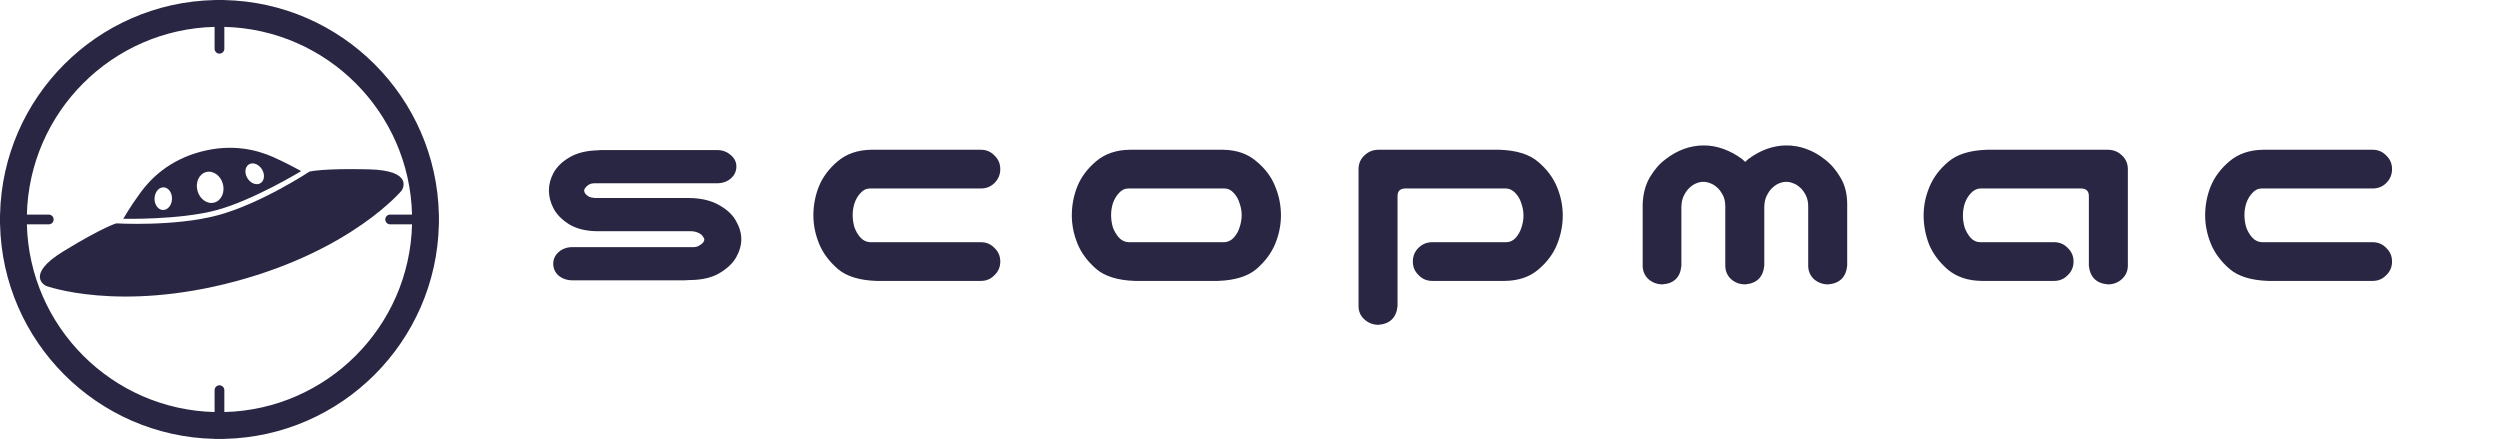 <svg width="262" height="46" viewBox="0 0 262 46" fill="none" xmlns="http://www.w3.org/2000/svg">
<path fill-rule="evenodd" clip-rule="evenodd" d="M22.489 45.994V46H23.511V45.994C35.808 45.726 45.726 35.808 45.994 23.511H46V22.489H45.994C45.726 10.192 35.808 0.274 23.511 0.006V0H22.489V0.006C10.192 0.274 0.274 10.192 0.006 22.489H0V23.511H0.006C0.274 35.808 10.192 45.726 22.489 45.994ZM23.511 43.182V40.889C23.511 40.607 23.282 40.378 23 40.378C22.718 40.378 22.489 40.607 22.489 40.889V43.182C11.745 42.916 3.084 34.255 2.817 23.511H5.111C5.393 23.511 5.622 23.282 5.622 23C5.622 22.718 5.393 22.489 5.111 22.489H2.817C3.084 11.745 11.745 3.084 22.489 2.817V5.111C22.489 5.393 22.718 5.622 23 5.622C23.282 5.622 23.511 5.393 23.511 5.111V2.817C34.255 3.084 42.916 11.745 43.182 22.489H40.889C40.607 22.489 40.378 22.718 40.378 23C40.378 23.282 40.607 23.511 40.889 23.511H43.182C42.916 34.255 34.255 42.916 23.511 43.182Z" fill="#292643"/>
<path fill-rule="evenodd" clip-rule="evenodd" d="M14.744 20.155C15.79 18.733 17.697 16.794 21.027 15.902C24.357 15.009 26.978 15.735 28.596 16.443C30.008 17.062 31.564 17.932 31.564 17.932C31.564 17.932 26.54 20.991 22.669 22.029C18.797 23.066 12.917 22.928 12.917 22.928C12.917 22.928 13.697 21.577 14.744 20.155ZM26.159 18.961C26.607 19.398 27.21 19.417 27.505 19.004C27.8 18.59 27.675 17.9 27.227 17.463C26.778 17.026 26.175 17.006 25.88 17.42C25.585 17.834 25.71 18.524 26.159 18.961ZM22.455 21.229C23.19 21.032 23.595 20.157 23.358 19.274C23.122 18.392 22.334 17.836 21.598 18.033C20.863 18.23 20.458 19.105 20.695 19.988C20.931 20.871 21.719 21.427 22.455 21.229ZM17.97 21.212C17.795 21.831 17.269 22.157 16.794 21.941C16.32 21.724 16.077 21.047 16.251 20.428C16.425 19.809 16.951 19.483 17.426 19.699C17.901 19.915 18.144 20.593 17.97 21.212Z" fill="#292643"/>
<path d="M12.19 23.409C12.19 23.409 10.857 23.766 6.686 26.311C2.514 28.856 4.807 29.955 4.807 29.955C4.807 29.955 12.414 32.77 24.667 29.487C36.921 26.204 42.101 19.962 42.101 19.962C42.101 19.962 43.537 17.864 38.652 17.746C33.767 17.627 32.434 17.984 32.434 17.984C32.434 17.984 27.333 21.35 22.812 22.561C18.29 23.773 12.19 23.409 12.19 23.409Z" fill="#292643"/>
<path d="M77.172 17.451C77.172 17.956 76.97 18.38 76.567 18.723C76.183 19.046 75.709 19.207 75.144 19.207H62.338C62.076 19.207 61.864 19.258 61.702 19.358C61.541 19.459 61.42 19.57 61.339 19.691C61.258 19.792 61.218 19.883 61.218 19.964C61.218 20.065 61.258 20.176 61.339 20.297C61.42 20.398 61.541 20.499 61.702 20.6C61.864 20.68 62.076 20.731 62.338 20.751H72.237C73.509 20.771 74.558 21.023 75.386 21.508C76.213 21.972 76.799 22.527 77.142 23.173C77.505 23.799 77.687 24.434 77.687 25.08C77.687 25.706 77.505 26.341 77.142 26.987C76.778 27.613 76.183 28.168 75.356 28.652C74.548 29.116 73.509 29.349 72.237 29.349C72.016 29.369 71.854 29.379 71.753 29.379H60.007C59.442 29.379 58.958 29.217 58.554 28.895C58.17 28.551 57.979 28.138 57.979 27.653C57.979 27.149 58.181 26.725 58.584 26.382C58.968 26.059 59.442 25.898 60.007 25.898H72.48C72.782 25.918 73.025 25.877 73.206 25.776C73.408 25.675 73.559 25.564 73.66 25.443C73.761 25.322 73.812 25.201 73.812 25.08C73.812 25.02 73.761 24.919 73.66 24.777C73.559 24.616 73.408 24.495 73.206 24.414C73.025 24.313 72.782 24.253 72.48 24.232H62.55C61.379 24.212 60.411 23.97 59.644 23.506C58.877 23.021 58.332 22.466 58.009 21.841C57.686 21.215 57.525 20.59 57.525 19.964C57.525 19.338 57.686 18.723 58.009 18.117C58.352 17.491 58.897 16.957 59.644 16.513C60.411 16.049 61.379 15.796 62.55 15.756C62.752 15.736 62.903 15.726 63.004 15.726H75.144C75.709 15.726 76.183 15.897 76.567 16.24C76.97 16.563 77.172 16.967 77.172 17.451ZM91.843 29.439C90.067 29.379 88.724 28.965 87.816 28.198C86.908 27.411 86.252 26.533 85.848 25.564C85.445 24.576 85.243 23.576 85.243 22.567C85.243 21.518 85.435 20.509 85.818 19.54C86.222 18.551 86.878 17.673 87.786 16.906C88.714 16.119 89.885 15.716 91.298 15.695H102.802C103.367 15.695 103.841 15.897 104.224 16.301C104.628 16.684 104.83 17.159 104.83 17.724C104.83 18.289 104.628 18.773 104.224 19.177C103.841 19.56 103.367 19.752 102.802 19.752H91.177C90.793 19.752 90.46 19.913 90.177 20.236C89.895 20.539 89.683 20.902 89.542 21.326C89.421 21.73 89.36 22.134 89.36 22.537C89.36 22.961 89.421 23.385 89.542 23.809C89.683 24.212 89.895 24.576 90.177 24.898C90.46 25.201 90.793 25.363 91.177 25.383H102.802C103.367 25.383 103.841 25.585 104.224 25.988C104.628 26.372 104.83 26.846 104.83 27.411C104.83 27.976 104.628 28.451 104.224 28.834C103.841 29.238 103.367 29.439 102.802 29.439H91.843ZM118.925 29.439C117.149 29.379 115.807 28.965 114.899 28.198C113.991 27.411 113.335 26.533 112.931 25.564C112.527 24.576 112.326 23.576 112.326 22.567C112.326 21.518 112.517 20.509 112.901 19.54C113.304 18.551 113.96 17.673 114.869 16.906C115.797 16.119 116.968 15.716 118.38 15.695H128.189C129.602 15.716 130.762 16.119 131.67 16.906C132.599 17.673 133.255 18.551 133.638 19.54C134.042 20.509 134.244 21.518 134.244 22.567C134.244 23.576 134.042 24.576 133.638 25.564C133.234 26.533 132.579 27.411 131.67 28.198C130.762 28.965 129.42 29.379 127.644 29.439H118.925ZM118.259 19.752C117.876 19.752 117.543 19.913 117.26 20.236C116.978 20.539 116.766 20.902 116.624 21.326C116.503 21.73 116.443 22.134 116.443 22.537C116.443 22.961 116.503 23.385 116.624 23.809C116.766 24.212 116.978 24.576 117.26 24.898C117.543 25.201 117.876 25.363 118.259 25.383H128.31C128.693 25.363 129.026 25.201 129.309 24.898C129.592 24.576 129.793 24.212 129.914 23.809C130.056 23.385 130.126 22.961 130.126 22.537C130.126 22.134 130.056 21.73 129.914 21.326C129.793 20.902 129.592 20.539 129.309 20.236C129.026 19.913 128.693 19.752 128.31 19.752H118.259ZM146.462 32.073C146.341 33.284 145.675 33.94 144.464 34.041C143.899 34.041 143.404 33.849 142.98 33.466C142.577 33.102 142.375 32.638 142.375 32.073V17.663C142.395 17.098 142.607 16.634 143.011 16.27C143.414 15.887 143.899 15.695 144.464 15.695H157.179C158.955 15.756 160.297 16.18 161.205 16.967C162.113 17.734 162.769 18.612 163.173 19.601C163.576 20.569 163.778 21.558 163.778 22.567C163.778 23.617 163.576 24.636 163.173 25.625C162.789 26.594 162.133 27.472 161.205 28.259C160.297 29.026 159.136 29.419 157.724 29.439H150.095C149.53 29.439 149.055 29.238 148.672 28.834C148.268 28.451 148.066 27.976 148.066 27.411C148.066 26.846 148.258 26.372 148.642 25.988C149.045 25.585 149.53 25.383 150.095 25.383H157.845C158.228 25.383 158.561 25.231 158.844 24.929C159.126 24.606 159.328 24.242 159.449 23.839C159.59 23.415 159.661 23.001 159.661 22.598C159.661 22.174 159.59 21.76 159.449 21.356C159.328 20.933 159.126 20.569 158.844 20.267C158.561 19.944 158.228 19.772 157.845 19.752H147.249C146.724 19.772 146.462 20.035 146.462 20.539V32.073ZM178.54 15.241C179.246 15.241 179.932 15.362 180.598 15.604C181.284 15.847 181.94 16.2 182.566 16.664C182.667 16.765 182.778 16.866 182.899 16.967C183 16.866 183.111 16.765 183.232 16.664C183.858 16.2 184.504 15.847 185.17 15.604C185.856 15.362 186.542 15.241 187.228 15.241C187.935 15.241 188.621 15.362 189.287 15.604C189.973 15.847 190.619 16.21 191.224 16.694C191.85 17.159 192.395 17.784 192.859 18.571C193.343 19.358 193.586 20.297 193.586 21.387V27.835C193.464 29.046 192.798 29.702 191.588 29.803C191.022 29.803 190.528 29.621 190.104 29.258C189.7 28.874 189.499 28.4 189.499 27.835V21.629C189.499 21.145 189.408 20.741 189.226 20.418C189.045 20.075 188.843 19.812 188.621 19.631C188.399 19.429 188.167 19.288 187.924 19.207C187.682 19.106 187.44 19.056 187.198 19.056C186.956 19.056 186.713 19.106 186.471 19.207C186.249 19.288 186.027 19.429 185.805 19.631C185.583 19.812 185.381 20.075 185.2 20.418C185.018 20.741 184.917 21.145 184.897 21.629V27.835C184.776 29.046 184.11 29.702 182.899 29.803C182.334 29.803 181.839 29.621 181.416 29.258C181.012 28.874 180.81 28.4 180.81 27.835V21.629C180.81 21.145 180.719 20.741 180.538 20.418C180.356 20.075 180.154 19.812 179.932 19.631C179.71 19.429 179.478 19.288 179.236 19.207C178.994 19.106 178.752 19.056 178.509 19.056C178.267 19.056 178.025 19.106 177.783 19.207C177.561 19.288 177.339 19.429 177.117 19.631C176.895 19.812 176.693 20.075 176.511 20.418C176.33 20.741 176.229 21.145 176.209 21.629V27.835C176.108 29.046 175.452 29.702 174.241 29.803C173.676 29.803 173.181 29.621 172.757 29.258C172.354 28.874 172.152 28.4 172.152 27.835V21.387C172.192 20.297 172.445 19.358 172.909 18.571C173.373 17.784 173.918 17.159 174.544 16.694C175.169 16.21 175.815 15.847 176.481 15.604C177.167 15.362 177.853 15.241 178.54 15.241ZM218.912 27.835V20.539C218.912 20.035 218.65 19.772 218.125 19.752H207.529C207.146 19.772 206.813 19.944 206.53 20.267C206.248 20.569 206.036 20.933 205.895 21.356C205.774 21.76 205.713 22.174 205.713 22.598C205.713 23.001 205.774 23.415 205.895 23.839C206.036 24.242 206.248 24.606 206.53 24.929C206.813 25.231 207.146 25.383 207.529 25.383H215.279C215.845 25.383 216.319 25.585 216.702 25.988C217.106 26.372 217.308 26.846 217.308 27.411C217.308 27.976 217.106 28.451 216.702 28.834C216.319 29.238 215.845 29.439 215.279 29.439H207.651C206.238 29.419 205.067 29.026 204.139 28.259C203.231 27.472 202.575 26.594 202.171 25.625C201.788 24.636 201.596 23.617 201.596 22.567C201.596 21.558 201.798 20.569 202.201 19.601C202.605 18.612 203.261 17.734 204.169 16.967C205.077 16.18 206.419 15.756 208.196 15.695H220.91C221.475 15.695 221.96 15.887 222.363 16.27C222.767 16.634 222.979 17.098 222.999 17.663V27.835C222.999 28.4 222.787 28.874 222.363 29.258C221.96 29.621 221.475 29.803 220.91 29.803C219.699 29.702 219.033 29.046 218.912 27.835ZM237.7 29.439C235.924 29.379 234.582 28.965 233.674 28.198C232.765 27.411 232.11 26.533 231.706 25.564C231.302 24.576 231.1 23.576 231.1 22.567C231.1 21.518 231.292 20.509 231.676 19.54C232.079 18.551 232.735 17.673 233.643 16.906C234.572 16.119 235.742 15.716 237.155 15.695H248.659C249.224 15.695 249.698 15.897 250.082 16.301C250.485 16.684 250.687 17.159 250.687 17.724C250.687 18.289 250.485 18.773 250.082 19.177C249.698 19.56 249.224 19.752 248.659 19.752H237.034C236.651 19.752 236.318 19.913 236.035 20.236C235.752 20.539 235.54 20.902 235.399 21.326C235.278 21.73 235.218 22.134 235.218 22.537C235.218 22.961 235.278 23.385 235.399 23.809C235.54 24.212 235.752 24.576 236.035 24.898C236.318 25.201 236.651 25.363 237.034 25.383H248.659C249.224 25.383 249.698 25.585 250.082 25.988C250.485 26.372 250.687 26.846 250.687 27.411C250.687 27.976 250.485 28.451 250.082 28.834C249.698 29.238 249.224 29.439 248.659 29.439H237.7Z" fill="#292643"/>
</svg>
